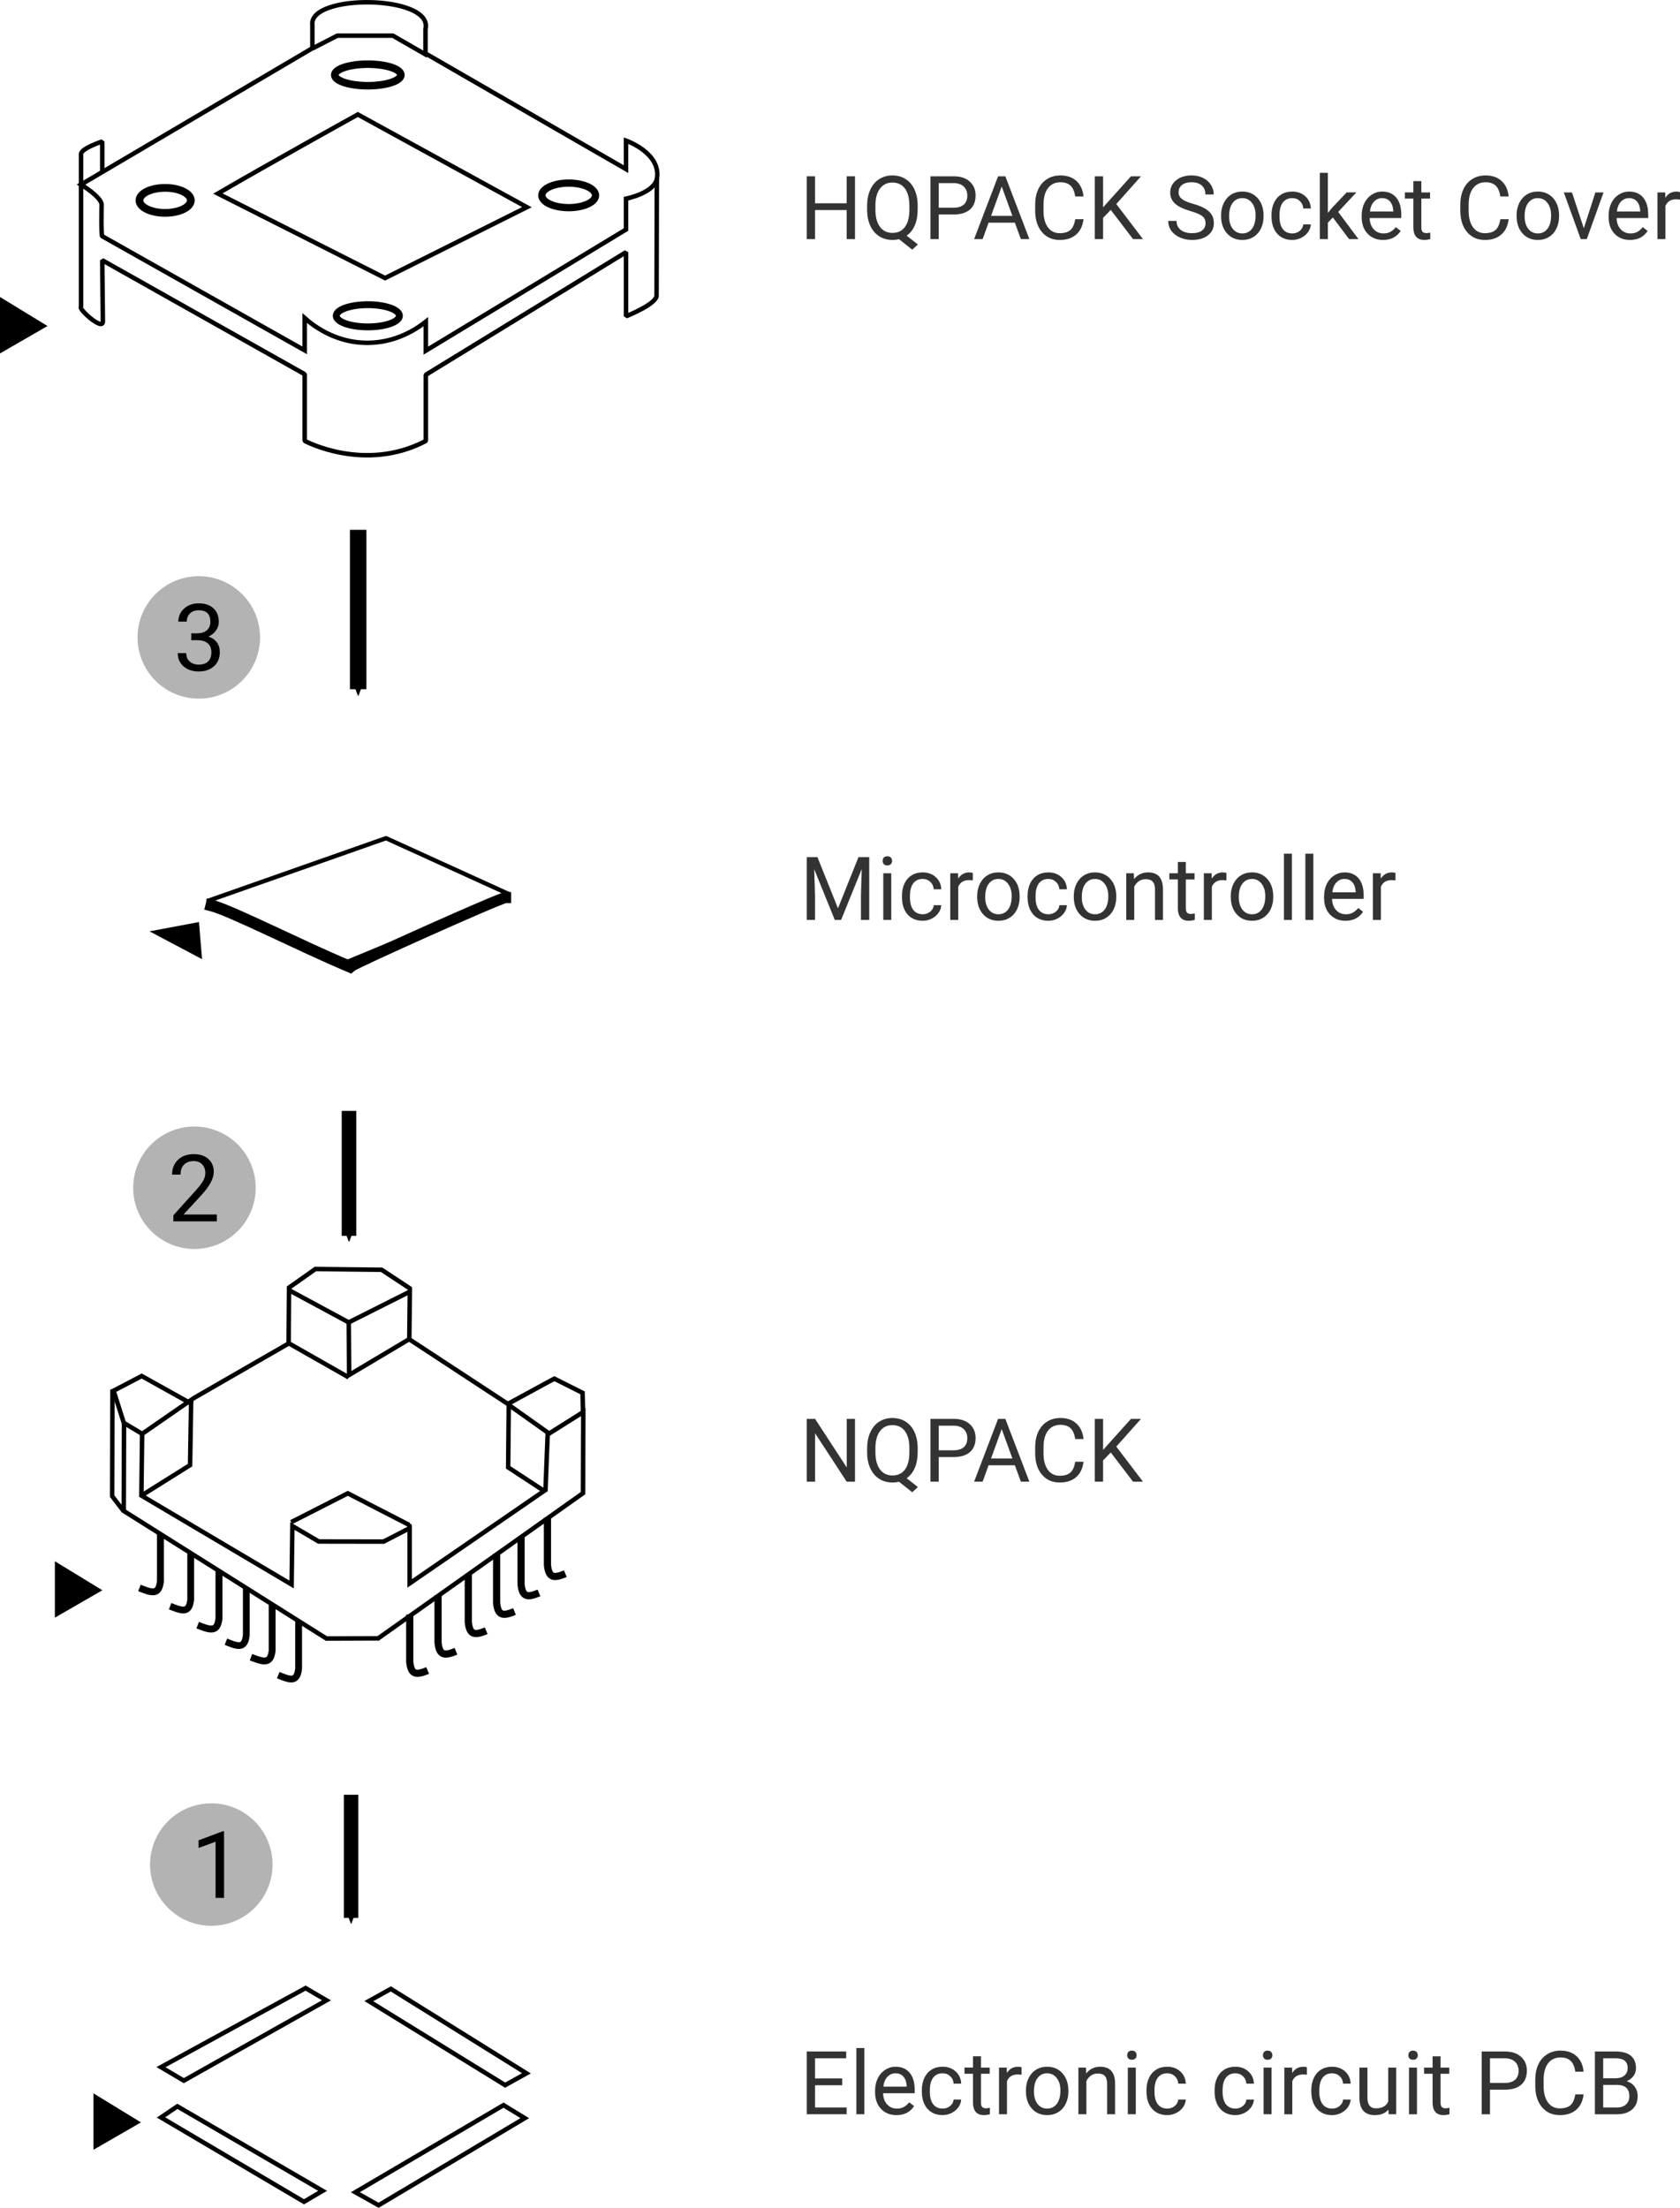 <?xml version="1.0" encoding="UTF-8" standalone="no"?>
<!-- Created with Inkscape (http://www.inkscape.org/) -->

<svg
   width="201.308mm"
   height="264.583mm"
   viewBox="0 0 201.308 264.583"
   version="1.1"
   id="svg1"
   inkscape:version="1.3.2 (091e20e, 2023-11-25, custom)"
   sodipodi:docname="HQpack.svg"
   xmlns:inkscape="http://www.inkscape.org/namespaces/inkscape"
   xmlns:sodipodi="http://sodipodi.sourceforge.net/DTD/sodipodi-0.dtd"
   xmlns="http://www.w3.org/2000/svg"
   xmlns:svg="http://www.w3.org/2000/svg">
  <sodipodi:namedview
     id="namedview1"
     pagecolor="#ffffff"
     bordercolor="#000000"
     borderopacity="0.25"
     inkscape:showpageshadow="2"
     inkscape:pageopacity="0.0"
     inkscape:pagecheckerboard="0"
     inkscape:deskcolor="#d1d1d1"
     inkscape:document-units="mm"
     showguides="true"
     inkscape:zoom="0.56126601"
     inkscape:cx="146.09828"
     inkscape:cy="367.91824"
     inkscape:window-width="1920"
     inkscape:window-height="1129"
     inkscape:window-x="-8"
     inkscape:window-y="-8"
     inkscape:window-maximized="1"
     inkscape:current-layer="layer1">
    <sodipodi:guide
       position="96.496,240.612"
       orientation="1,0"
       id="guide1"
       inkscape:locked="false" />
  </sodipodi:namedview>
  <defs
     id="defs1">
    <marker
       inkscape:isstock="true"
       style="overflow:visible"
       id="Arrow2Send-7"
       refX="0"
       refY="0"
       orient="auto"
       inkscape:stockid="Arrow2Send">
      <path
         transform="matrix(-0.3,0,0,-0.3,0.69,0)"
         d="M 8.719,4.034 -2.207,0.016 8.719,-4.002 c -1.745,2.372 -1.735,5.617 -6e-7,8.035 z"
         style="fill:#000000;fill-opacity:1;fill-rule:evenodd;stroke:#000000;stroke-width:0.625;stroke-linejoin:round;stroke-opacity:1"
         id="path6353-2" />
    </marker>
    <marker
       inkscape:stockid="Arrow2Send"
       orient="auto"
       refY="0"
       refX="0"
       id="Arrow2Send-9-8"
       style="overflow:visible"
       inkscape:isstock="true">
      <path
         id="path6353-5-90"
         style="fill:#000000;fill-opacity:1;fill-rule:evenodd;stroke:#000000;stroke-width:0.625;stroke-linejoin:round;stroke-opacity:1"
         d="M 8.719,4.034 -2.207,0.016 8.719,-4.002 c -1.745,2.372 -1.735,5.617 -6e-7,8.035 z"
         transform="matrix(-0.3,0,0,-0.3,0.69,0)" />
    </marker>
    <marker
       inkscape:stockid="Arrow2Send"
       orient="auto"
       refY="0"
       refX="0"
       id="Arrow2Send-4-1"
       style="overflow:visible"
       inkscape:isstock="true">
      <path
         id="path6353-6-2"
         style="fill:#000000;fill-opacity:1;fill-rule:evenodd;stroke:#000000;stroke-width:0.625;stroke-linejoin:round;stroke-opacity:1"
         d="M 8.719,4.034 -2.207,0.016 8.719,-4.002 c -1.745,2.372 -1.735,5.617 -6e-7,8.035 z"
         transform="matrix(-0.3,0,0,-0.3,0.69,0)" />
    </marker>
  </defs>
  <g
     inkscape:label="Layer 1"
     inkscape:groupmode="layer"
     id="layer1"
     transform="translate(-13.341,-16.208)">
    <g
       id="text5486-3-4-3"
       style="font-size:10.583px;line-height:1.25;font-family:Roboto;-inkscape-font-specification:Roboto;letter-spacing:0px;word-spacing:0px;stroke-width:0.265"
       aria-label="&#10;&#10;&#10;HQPACK Socket Cover">
      <path
         style="fill:#333333"
         d="m 115.792,44.859 h -0.997 v -3.478 h -3.793 v 3.478 h -0.992 v -7.524 h 0.992 v 3.235 h 3.793 v -3.235 h 0.997 z"
         id="path21" />
      <path
         style="fill:#333333"
         d="m 123.301,41.34 q 0,1.09 -0.346,1.881 -0.346,0.785 -0.972,1.23 l 1.344,1.054 -0.677,0.625 -1.586,-1.261 q -0.372,0.093 -0.785,0.093 -0.889,0 -1.576,-0.434 -0.687,-0.439 -1.07,-1.245 -0.377,-0.811 -0.388,-1.876 V 40.864 q 0,-1.085 0.377,-1.917 0.377,-0.832 1.065,-1.271 0.692,-0.444 1.581,-0.444 0.909,0 1.597,0.439 0.692,0.439 1.065,1.266 0.372,0.822 0.372,1.922 z m -0.992,-0.486 q 0,-1.328 -0.532,-2.046 -0.527,-0.723 -1.509,-0.723 -0.935,0 -1.478,0.718 -0.537,0.713 -0.553,1.984 v 0.553 q 0,1.292 0.537,2.036 0.543,0.744 1.504,0.744 0.961,0 1.488,-0.698 0.527,-0.703 0.543,-2.01 z m 3.514,1.059 v 2.946 h -0.992 v -7.524 h 2.775 q 1.235,0 1.933,0.63 0.703,0.63 0.703,1.669 0,1.096 -0.687,1.69 -0.682,0.589 -1.959,0.589 z m 0,-0.811 h 1.783 q 0.796,0 1.22,-0.372 0.424,-0.377 0.424,-1.085 0,-0.672 -0.424,-1.075 -0.424,-0.403 -1.163,-0.419 h -1.84 z m 9.126,1.793 h -3.152 l -0.708,1.964 h -1.023 l 2.873,-7.524 h 0.868 l 2.878,7.524 h -1.018 z m -2.853,-0.816 h 2.558 l -1.282,-3.519 z m 11.079,0.393 q -0.14,1.194 -0.884,1.845 -0.739,0.646 -1.969,0.646 -1.333,0 -2.139,-0.956 -0.801,-0.956 -0.801,-2.558 v -0.723 q 0,-1.049 0.372,-1.845 0.377,-0.796 1.065,-1.22 0.687,-0.429 1.592,-0.429 1.199,0 1.922,0.672 0.723,0.667 0.842,1.85 h -0.997 q -0.129,-0.899 -0.563,-1.302 -0.429,-0.403 -1.204,-0.403 -0.951,0 -1.493,0.703 -0.537,0.703 -0.537,2 v 0.729 q 0,1.225 0.512,1.948 0.512,0.723 1.431,0.723 0.827,0 1.266,-0.372 0.444,-0.377 0.589,-1.307 z m 3.266,-1.111 -0.92,0.956 v 2.542 h -0.992 v -7.524 h 0.992 v 3.721 l 3.343,-3.721 h 1.199 l -2.961,3.323 3.194,4.201 h -1.189 z m 9.56,0.145 q -1.276,-0.367 -1.86,-0.899 -0.579,-0.537 -0.579,-1.323 0,-0.889 0.708,-1.468 0.713,-0.584 1.85,-0.584 0.775,0 1.38,0.3 0.61,0.3 0.941,0.827 0.336,0.527 0.336,1.152 h -0.997 q 0,-0.682 -0.434,-1.07 -0.434,-0.393 -1.225,-0.393 -0.734,0 -1.147,0.326 -0.408,0.32 -0.408,0.894 0,0.46 0.388,0.78 0.393,0.315 1.328,0.579 0.941,0.264 1.468,0.584 0.532,0.315 0.785,0.739 0.258,0.424 0.258,0.997 0,0.915 -0.713,1.468 -0.713,0.548 -1.907,0.548 -0.775,0 -1.447,-0.295 -0.672,-0.3 -1.039,-0.816 -0.362,-0.517 -0.362,-1.173 h 0.997 q 0,0.682 0.501,1.08 0.506,0.393 1.349,0.393 0.785,0 1.204,-0.32 0.419,-0.32 0.419,-0.873 0,-0.553 -0.388,-0.853 -0.388,-0.305 -1.406,-0.599 z m 3.659,0.506 q 0,-0.822 0.32,-1.478 0.326,-0.656 0.899,-1.013 0.579,-0.357 1.318,-0.357 1.142,0 1.845,0.791 0.708,0.791 0.708,2.103 v 0.067 q 0,0.816 -0.315,1.468 -0.31,0.646 -0.894,1.008 -0.579,0.362 -1.333,0.362 -1.137,0 -1.845,-0.791 -0.703,-0.791 -0.703,-2.093 z m 0.961,0.114 q 0,0.93 0.429,1.493 0.434,0.563 1.158,0.563 0.729,0 1.158,-0.568 0.429,-0.574 0.429,-1.602 0,-0.92 -0.439,-1.488 -0.434,-0.574 -1.158,-0.574 -0.708,0 -1.142,0.563 -0.434,0.563 -0.434,1.612 z m 7.571,2.057 q 0.512,0 0.894,-0.31 0.382,-0.31 0.424,-0.775 h 0.904 q -0.026,0.481 -0.331,0.915 -0.305,0.434 -0.816,0.692 -0.506,0.258 -1.075,0.258 -1.142,0 -1.819,-0.76 -0.672,-0.765 -0.672,-2.088 v -0.16 q 0,-0.816 0.3,-1.452 0.3,-0.636 0.858,-0.987 0.563,-0.351 1.328,-0.351 0.941,0 1.561,0.563 0.625,0.563 0.667,1.462 h -0.904 q -0.041,-0.543 -0.413,-0.889 -0.367,-0.351 -0.91,-0.351 -0.729,0 -1.132,0.527 -0.398,0.522 -0.398,1.514 v 0.181 q 0,0.966 0.398,1.488 0.398,0.522 1.137,0.522 z m 4.858,-1.912 -0.599,0.625 v 1.964 h -0.956 V 36.921 h 0.956 v 4.801 l 0.512,-0.615 1.741,-1.84 h 1.163 l -2.176,2.336 2.429,3.256 h -1.121 z m 6.02,2.692 q -1.137,0 -1.85,-0.744 -0.713,-0.749 -0.713,-2 v -0.176 q 0,-0.832 0.315,-1.483 0.32,-0.656 0.889,-1.023 0.574,-0.372 1.24,-0.372 1.09,0 1.695,0.718 0.605,0.718 0.605,2.057 v 0.398 h -3.788 q 0.021,0.827 0.481,1.338 0.465,0.506 1.178,0.506 0.506,0 0.858,-0.207 0.351,-0.207 0.615,-0.548 l 0.584,0.455 q -0.703,1.08 -2.108,1.08 z m -0.119,-5.013 q -0.579,0 -0.972,0.424 -0.393,0.419 -0.486,1.178 h 2.801 v -0.072 q -0.041,-0.729 -0.393,-1.127 -0.351,-0.403 -0.951,-0.403 z m 4.703,-2.036 v 1.354 h 1.044 v 0.739 h -1.044 v 3.467 q 0,0.336 0.14,0.506 0.14,0.165 0.475,0.165 0.165,0 0.455,-0.062 v 0.775 q -0.377,0.103 -0.734,0.103 -0.641,0 -0.966,-0.388 -0.326,-0.388 -0.326,-1.101 v -3.467 h -1.018 v -0.739 h 1.018 v -1.354 z m 10.464,4.558 q -0.14,1.194 -0.884,1.845 -0.739,0.646 -1.969,0.646 -1.333,0 -2.139,-0.956 -0.801,-0.956 -0.801,-2.558 v -0.723 q 0,-1.049 0.372,-1.845 0.377,-0.796 1.065,-1.22 0.687,-0.429 1.592,-0.429 1.199,0 1.922,0.672 0.723,0.667 0.842,1.85 h -0.997 q -0.129,-0.899 -0.563,-1.302 -0.429,-0.403 -1.204,-0.403 -0.951,0 -1.493,0.703 -0.537,0.703 -0.537,2 v 0.729 q 0,1.225 0.512,1.948 0.512,0.723 1.431,0.723 0.827,0 1.266,-0.372 0.444,-0.377 0.589,-1.307 z m 0.951,-0.46 q 0,-0.822 0.32,-1.478 0.326,-0.656 0.899,-1.013 0.579,-0.357 1.318,-0.357 1.142,0 1.845,0.791 0.708,0.791 0.708,2.103 v 0.067 q 0,0.816 -0.315,1.468 -0.31,0.646 -0.894,1.008 -0.579,0.362 -1.333,0.362 -1.137,0 -1.845,-0.791 -0.703,-0.791 -0.703,-2.093 z m 0.961,0.114 q 0,0.93 0.429,1.493 0.434,0.563 1.158,0.563 0.729,0 1.158,-0.568 0.429,-0.574 0.429,-1.602 0,-0.92 -0.439,-1.488 -0.434,-0.574 -1.158,-0.574 -0.708,0 -1.142,0.563 -0.434,0.563 -0.434,1.612 z m 7.095,1.437 1.385,-4.294 h 0.977 l -2.005,5.591 h -0.729 l -2.026,-5.591 h 0.977 z m 5.535,1.4 q -1.137,0 -1.85,-0.744 -0.713,-0.749 -0.713,-2 v -0.176 q 0,-0.832 0.315,-1.483 0.32,-0.656 0.889,-1.023 0.574,-0.372 1.24,-0.372 1.09,0 1.695,0.718 0.605,0.718 0.605,2.057 v 0.398 h -3.788 q 0.021,0.827 0.481,1.338 0.465,0.506 1.178,0.506 0.506,0 0.858,-0.207 0.351,-0.207 0.615,-0.548 l 0.584,0.455 q -0.703,1.08 -2.108,1.08 z m -0.119,-5.013 q -0.579,0 -0.972,0.424 -0.393,0.419 -0.486,1.178 h 2.801 v -0.072 q -0.041,-0.729 -0.393,-1.127 -0.351,-0.403 -0.951,-0.403 z m 6.108,0.176 q -0.217,-0.036 -0.47,-0.036 -0.941,0 -1.276,0.801 v 3.969 h -0.956 v -5.591 h 0.93 l 0.015,0.646 q 0.47,-0.749 1.333,-0.749 0.279,0 0.424,0.072 z"
         id="path22" />
    </g>
    <path
       style="fill:none;stroke:#000000;stroke-width:0.538;stroke-linecap:butt;stroke-linejoin:miter;stroke-miterlimit:4;stroke-dasharray:none;stroke-opacity:1"
       d="m 64.365,58.231 23.988,-14.516 v -3.696 c 0,0 3.446,-0.674 3.715,-2.464 0.458,-3.042 -3.715,-4.494 -3.715,-4.494 v 3.416 l -24.027,-13.862 v -2.926 c 0.98,-4.119 -14.058,-4.278 -13.553,-0.462 v 2.76 l -27.723,16.339 c 0,0 2.546,1.544 2.464,2.464 0,0 -0.075,3.736 0.078,3.724 l 24.258,13.68 v -3.87 c 4.362,3.845 10.106,3.916 14.516,0.436 z"
       id="path868-5"
       sodipodi:nodetypes="cccscccccccsccccc" />
    <path
       style="fill:none;stroke:#000000;stroke-width:0.538;stroke-linecap:butt;stroke-linejoin:bevel;stroke-miterlimit:4;stroke-dasharray:none;stroke-opacity:1"
       d="m 25.592,36.69 v -3.525 c 0,0 -2.54,0.82 -2.54,1.513 0,0.693 0,3.647 0,3.647 v 14.686 c -0.35,0.186 2.632,2.922 2.618,1.717 l -0.078,-7.335 24.258,13.658 v 7.991 c 0,0 7.159,3.865 14.516,0.01 v -7.932 l 23.988,-14.689 v 7.676 c 0,0 3.659,-1.448 3.66,-2.475 l 0.033,-13.988"
       id="path924-3"
       sodipodi:nodetypes="ccsccscccccccsc" />
    <path
       style="fill:none;stroke:#000000;stroke-width:0.538;stroke-linecap:butt;stroke-linejoin:miter;stroke-miterlimit:4;stroke-dasharray:none;stroke-opacity:1"
       d="m 39.446,39.403 c 5.772,-3.376 16.772,-9.475 16.772,-9.475 l 20.257,11.108 -16.989,8.495 z"
       id="path950-8" />
    <path
       id="path952-7"
       style="fill:none;stroke:#000000;stroke-width:0.925;stroke-linecap:square;stroke-linejoin:bevel;paint-order:fill markers stroke"
       d="m 36.205,40.22 a 3.076,1.497 0 0 1 -3.076,1.497 3.076,1.497 0 0 1 -3.076,-1.497 3.076,1.497 0 0 1 3.076,-1.497 3.076,1.497 0 0 1 3.076,1.497 z" />
    <path
       id="path960-3"
       style="fill:none;stroke:#000000;stroke-width:0.867;stroke-linecap:square;stroke-linejoin:bevel;paint-order:fill markers stroke"
       d="m 84.698,39.621 a 3.214,1.471 0 0 1 -3.214,1.471 3.214,1.471 0 0 1 -3.214,-1.471 3.214,1.471 0 0 1 3.214,-1.471 3.214,1.471 0 0 1 3.214,1.471 z" />
    <path
       id="path962-8"
       style="fill:none;stroke:#000000;stroke-width:0.904;stroke-linecap:square;stroke-linejoin:bevel;paint-order:fill markers stroke"
       d="m 61.373,25.191 a 3.958,1.29 0 0 1 -3.958,1.29 3.958,1.29 0 0 1 -3.958,-1.29 3.958,1.29 0 0 1 3.958,-1.29 3.958,1.29 0 0 1 3.958,1.29 z" />
    <path
       id="path964-0"
       style="fill:none;stroke:#000000;stroke-width:0.825;stroke-linecap:square;stroke-linejoin:bevel;paint-order:fill markers stroke"
       d="m 61.195,54.051 a 3.779,1.329 0 0 1 -3.779,1.329 3.779,1.329 0 0 1 -3.779,-1.329 3.779,1.329 0 0 1 3.779,-1.329 3.779,1.329 0 0 1 3.779,1.329 z" />
    <path
       style="fill:none;stroke:#000000;stroke-width:0.538;stroke-linecap:butt;stroke-linejoin:miter;stroke-miterlimit:4;stroke-dasharray:none;stroke-opacity:1"
       d="m 50.799,22.005 2.967,-1.525 h 6.644 l 4.166,2.396"
       id="path970-3" />
    <path
       style="fill:none;stroke:#000000;stroke-width:0.538;stroke-linecap:butt;stroke-linejoin:miter;stroke-miterlimit:4;stroke-dasharray:none;stroke-opacity:1"
       d="m 36.592,183.735 11.332,-6.526 0.049,-6.392 7.155,3.863 7.322,-3.684 -0.065,5.71 11.919,7.819 -0.072,7.528 4.306,2.822 -16.11,11.083 c 0,-2.208 0,-8.242 0,-6.623 l -3.121,1.612 -7.778,-0.013 -3.154,-1.854 -0.091,7.008 -18.002,-10.658 0.091,-7.393 z"
       id="path1207-49"
       sodipodi:nodetypes="cccccccccccccccccc" />
    <path
       style="fill:none;stroke:#000000;stroke-width:0.538;stroke-linecap:butt;stroke-linejoin:miter;stroke-miterlimit:4;stroke-dasharray:none;stroke-opacity:1"
       d="m 36.245,184.042 -0.127,7.739 -5.82,3.648 v 0"
       id="path1209-1"
       sodipodi:nodetypes="cccc" />
    <path
       style="fill:none;stroke:#000000;stroke-width:0.538;stroke-linecap:butt;stroke-linejoin:miter;stroke-miterlimit:4;stroke-dasharray:none;stroke-opacity:1"
       d="m 28.176,186.724 2.21,1.313"
       id="path1211-2" />
    <path
       style="fill:none;stroke:#000000;stroke-width:0.538;stroke-linecap:butt;stroke-linejoin:miter;stroke-miterlimit:4;stroke-dasharray:none;stroke-opacity:1"
       d="m 58.526,212.636 24.676,-17.495 0.033,-9.722 -4.27,2.69 -0.264,6.725 m -50.499,-8.11 -0.033,10.55 24.287,15.29 6.306,-0.023"
       id="path1213-3"
       sodipodi:nodetypes="ccccccccc" />
    <path
       style="fill:none;stroke:#000000;stroke-width:0.538;stroke-linecap:butt;stroke-linejoin:miter;stroke-miterlimit:4;stroke-dasharray:none;stroke-opacity:1"
       d="m 74.211,184.5 4.783,3.392"
       id="path1215-4"
       sodipodi:nodetypes="cc" />
    <path
       style="fill:none;stroke:#000000;stroke-width:0.538;stroke-linecap:butt;stroke-linejoin:miter;stroke-miterlimit:4;stroke-dasharray:none;stroke-opacity:1"
       d="m 74.253,184.416 5.507,-2.994 3.385,1.7 0.059,2.386"
       id="path1217-2"
       sodipodi:nodetypes="cccc" />
    <path
       style="fill:none;stroke:#000000;stroke-width:0.538;stroke-linecap:butt;stroke-linejoin:miter;stroke-miterlimit:4;stroke-dasharray:none;stroke-opacity:1"
       d="m 47.873,170.582 3.263,-2.301 7.932,0.091 3.521,2.325"
       id="path1219-7"
       sodipodi:nodetypes="cccc" />
    <path
       style="fill:none;stroke:#000000;stroke-width:0.538;stroke-linecap:butt;stroke-linejoin:miter;stroke-miterlimit:4;stroke-dasharray:none;stroke-opacity:1"
       d="m 55.129,174.68 0.049,6.297 7.264,-4.325"
       id="path1221-0"
       sodipodi:nodetypes="ccc" />
    <path
       style="fill:none;stroke:#000000;stroke-width:0.538;stroke-linecap:butt;stroke-linejoin:miter;stroke-miterlimit:4;stroke-dasharray:none;stroke-opacity:1"
       d="m 47.924,177.17 7.193,4.094"
       id="path1223-2"
       sodipodi:nodetypes="cc" />
    <path
       style="fill:none;stroke:#000000;stroke-width:0.538;stroke-linecap:butt;stroke-linejoin:miter;stroke-miterlimit:4;stroke-dasharray:none;stroke-opacity:1"
       d="m 48.234,198.618 6.783,-3.454 7.348,3.786"
       id="path1225-3"
       sodipodi:nodetypes="ccc" />
    <path
       style="fill:none;stroke:#000000;stroke-width:0.538;stroke-linecap:butt;stroke-linejoin:miter;stroke-miterlimit:4;stroke-dasharray:none;stroke-opacity:1"
       d="m 36.377,184.483 -6.056,-3.378 -3.37,1.765 1.225,3.853 v 0"
       id="path1227-6"
       sodipodi:nodetypes="ccccc" />
    <path
       style="fill:none;stroke:#000000;stroke-width:0.538;stroke-linecap:butt;stroke-linejoin:miter;stroke-miterlimit:4;stroke-dasharray:none;stroke-opacity:1"
       d="m 26.814,182.717 -0.033,12.783 1.383,1.812"
       id="path1233-8"
       sodipodi:nodetypes="ccc" />
    <path
       style="fill:none;stroke:#000000;stroke-width:0.827px;stroke-linecap:square;stroke-linejoin:miter;stroke-opacity:1"
       d="m 32.564,200.434 v 5.265 c -0.166,1.481 -0.802,1.47 -2.127,0.955"
       id="path1245-8"
       sodipodi:nodetypes="ccc" />
    <path
       sodipodi:nodetypes="ccc"
       id="path1245-5-63"
       d="m 36.192,202.716 v 5.182 c -0.163,1.457 -0.786,1.447 -2.085,0.94"
       style="fill:none;stroke:#000000;stroke-width:0.812px;stroke-linecap:square;stroke-linejoin:miter;stroke-opacity:1" />
    <path
       style="fill:none;stroke:#000000;stroke-width:0.834px;stroke-linecap:square;stroke-linejoin:miter;stroke-opacity:1"
       d="m 39.58,204.877 v 5.276 c -0.17,1.484 -0.815,1.473 -2.161,0.957"
       id="path1245-5-6-6"
       sodipodi:nodetypes="ccc" />
    <path
       sodipodi:nodetypes="ccc"
       id="path1245-5-6-1-9"
       d="m 42.854,206.96 v 5.195 c -0.16,1.461 -0.779,1.451 -2.066,0.942"
       style="fill:none;stroke:#000000;stroke-width:0.81px;stroke-linecap:square;stroke-linejoin:miter;stroke-opacity:1" />
    <path
       style="fill:none;stroke:#000000;stroke-width:0.822px;stroke-linecap:square;stroke-linejoin:miter;stroke-opacity:1"
       d="m 45.951,208.879 v 5.136 c -0.169,1.445 -0.812,1.434 -2.153,0.931"
       id="path1245-5-6-1-6-0"
       sodipodi:nodetypes="ccc" />
    <path
       sodipodi:nodetypes="ccc"
       id="path1245-5-6-1-6-8-09"
       d="m 49.123,210.834 v 5.305 c -0.156,1.492 -0.777,1.482 -2.062,0.962"
       style="fill:none;stroke:#000000;stroke-width:0.818px;stroke-linecap:square;stroke-linejoin:miter;stroke-opacity:1" />
    <path
       style="fill:none;stroke:#000000;stroke-width:0.862px;stroke-linecap:butt;stroke-linejoin:miter;stroke-opacity:1"
       d="m 75.778,200.394 v 5.67 c 0.16,1.595 0.804,1.586 2.144,1.036"
       id="path1245-5-6-1-6-8-3-6"
       sodipodi:nodetypes="ccc" />
    <path
       sodipodi:nodetypes="ccc"
       id="path1245-5-6-1-6-8-3-2-7"
       d="m 72.848,202.413 v 5.878 c 0.16,1.595 0.804,1.586 2.145,1.036"
       style="fill:none;stroke:#000000;stroke-width:0.862px;stroke-linecap:butt;stroke-linejoin:miter;stroke-opacity:1" />
    <path
       style="fill:none;stroke:#000000;stroke-width:0.862px;stroke-linecap:butt;stroke-linejoin:miter;stroke-opacity:1"
       d="m 78.939,198.089 v 5.67 c 0.16,1.595 0.805,1.586 2.145,1.036"
       id="path1245-5-6-1-6-8-3-2-6-0"
       sodipodi:nodetypes="ccc" />
    <path
       sodipodi:nodetypes="ccc"
       id="path1245-5-6-1-6-8-3-2-6-1-58"
       d="m 69.455,204.926 v 5.67 c 0.16,1.595 0.805,1.586 2.145,1.036"
       style="fill:none;stroke:#000000;stroke-width:0.862px;stroke-linecap:butt;stroke-linejoin:miter;stroke-opacity:1" />
    <path
       style="fill:none;stroke:#000000;stroke-width:0.862px;stroke-linecap:butt;stroke-linejoin:miter;stroke-opacity:1"
       d="m 65.831,207.384 v 5.67 c 0.16,1.595 0.805,1.586 2.145,1.036"
       id="path1245-5-6-1-6-8-3-2-6-1-5-6"
       sodipodi:nodetypes="ccc" />
    <path
       sodipodi:nodetypes="ccc"
       id="path1245-5-6-1-6-8-3-2-6-1-5-8-7"
       d="m 62.439,209.689 v 5.67 c 0.16,1.595 0.804,1.586 2.144,1.036"
       style="fill:none;stroke:#000000;stroke-width:0.862px;stroke-linecap:butt;stroke-linejoin:miter;stroke-opacity:1" />
    <path
       style="fill:#ffffff;stroke:#000000;stroke-width:0.538;stroke-linecap:butt;stroke-linejoin:miter;stroke-miterlimit:4;stroke-dasharray:none;stroke-opacity:1"
       d="m 35.365,265.545 17.096,-9.626 -2.503,-1.463 -17.327,9.472 z"
       id="path1926-3"
       sodipodi:nodetypes="ccccc" />
    <path
       style="fill:none;stroke:#000000;stroke-width:0.538;stroke-linecap:butt;stroke-linejoin:miter;stroke-miterlimit:4;stroke-dasharray:none;stroke-opacity:1"
       d="m 57.535,256.015 16.334,10.069 2.554,-1.418 -16.247,-10.115 z"
       id="path1928-9"
       sodipodi:nodetypes="ccccc" />
    <path
       style="fill:none;stroke:#000000;stroke-width:0.538;stroke-linecap:butt;stroke-linejoin:miter;stroke-miterlimit:4;stroke-dasharray:none;stroke-opacity:1"
       d="m 55.92,278.918 2.786,1.563 17.517,-10.441 -2.545,-1.559 z"
       id="path1930-9"
       sodipodi:nodetypes="ccccc" />
    <path
       style="fill:none;stroke:#000000;stroke-width:0.538;stroke-linecap:butt;stroke-linejoin:miter;stroke-miterlimit:4;stroke-dasharray:none;stroke-opacity:1"
       d="m 34.595,268.626 17.404,10.127 -2.233,1.309 -17.134,-10.108 z"
       id="path1932-6"
       sodipodi:nodetypes="ccccc" />
    <path
       id="path5112-6"
       d="m 38.165,124.195 16.804,7.277 19.45,-8.071 -14.82,-6.748 z"
       style="fill:none;stroke:#000000;stroke-width:0.515;stroke-linecap:butt;stroke-linejoin:bevel;stroke-miterlimit:4;stroke-dasharray:none;stroke-opacity:1" />
    <path
       sodipodi:nodetypes="cc"
       id="path5150-6"
       d="m 38.661,124.714 c 2.299,0.575 10.721,4.864 16.379,7.246"
       style="fill:none;stroke:#000000;stroke-width:1.393px;stroke-linecap:square;stroke-linejoin:round;stroke-opacity:1" />
    <path
       sodipodi:nodetypes="cc"
       id="path5152-34"
       d="m 55.502,131.968 c 0.526,-0.424 17.822,-8.197 18.428,-8.196"
       style="fill:none;stroke:#000000;stroke-width:1.316px;stroke-linecap:square;stroke-linejoin:miter;stroke-opacity:1" />
    <path
       id="path10496-4-9"
       d="m 24.719,267.388 v 6.134 l 5.162,-2.98 z"
       style="fill:#000000;stroke:#000000;stroke-width:0.358px;stroke-linecap:butt;stroke-linejoin:miter;stroke-opacity:1" />
    <path
       style="fill:#000000;stroke:#000000;stroke-width:0.358px;stroke-linecap:butt;stroke-linejoin:miter;stroke-opacity:1"
       d="m 20.094,203.621 v 6.134 l 5.162,-2.98 z"
       id="path10496-4-1-01" />
    <path
       style="fill:#000000;stroke:#000000;stroke-width:0.358px;stroke-linecap:butt;stroke-linejoin:miter;stroke-opacity:1"
       d="m 13.52,52.119 v 6.135 l 5.162,-2.981 z"
       id="path10496-4-7-1" />
    <path
       id="path5473-3"
       d="m 31.582,127.866 5.845,3.094 -0.344,-4.126 z"
       style="fill:#000000;stroke:#000000;stroke-width:0.22px;stroke-linecap:butt;stroke-linejoin:miter;stroke-opacity:1" />
    <path
       id="path1435-37-6"
       d="m 56.26,79.7 v 19.099"
       style="fill:none;stroke:#000000;stroke-width:1.976;stroke-linecap:butt;stroke-linejoin:miter;stroke-miterlimit:4;stroke-dasharray:none;stroke-opacity:1;marker-end:url(#Arrow2Send-7)" />
    <path
       id="path833-1"
       style="fill:#b3b3b3;stroke-width:0.294;stroke-linecap:round;stroke-linejoin:round;paint-order:fill markers stroke"
       d="m 46,239.652 a 7.338,7.338 0 0 1 -7.338,7.338 7.338,7.338 0 0 1 -7.338,-7.338 7.338,7.338 0 0 1 7.338,-7.338 7.338,7.338 0 0 1 7.338,7.338 z" />
    <path
       d="m 40.188,243.644 h -1.015 v -6.73 l -2.036,0.748 v -0.917 l 2.893,-1.086 h 0.158 z"
       id="text837-9"
       style="font-size:11.178px;line-height:1.25;font-family:Roboto;-inkscape-font-specification:Roboto;letter-spacing:0px;word-spacing:0px;stroke-width:0.524"
       aria-label="1" />
    <path
       id="path833-8-9"
       style="fill:#b3b3b3;stroke-width:0.294;stroke-linecap:round;stroke-linejoin:round;paint-order:fill markers stroke"
       d="m 43.979,158.545 a 7.338,7.338 0 0 1 -7.338,7.338 7.338,7.338 0 0 1 -7.338,-7.338 7.338,7.338 0 0 1 7.338,-7.338 7.338,7.338 0 0 1 7.338,7.338 z" />
    <path
       d="m 39.322,162.573 h -5.207 v -0.726 l 2.751,-3.056 q 0.611,-0.693 0.841,-1.124 0.235,-0.437 0.235,-0.901 0,-0.622 -0.377,-1.021 -0.377,-0.398 -1.004,-0.398 -0.753,0 -1.173,0.431 -0.415,0.426 -0.415,1.19 h -1.01 q 0,-1.097 0.704,-1.774 0.71,-0.677 1.894,-0.677 1.108,0 1.752,0.584 0.644,0.579 0.644,1.545 0,1.173 -1.495,2.794 l -2.129,2.309 h 3.99 z"
       id="text837-4-3"
       style="font-size:11.178px;line-height:1.25;font-family:Roboto;-inkscape-font-specification:Roboto;letter-spacing:0px;word-spacing:0px;stroke-width:0.524"
       aria-label="2" />
    <path
       style="fill:none;stroke:#000000;stroke-width:1.737;stroke-linecap:butt;stroke-linejoin:miter;stroke-miterlimit:4;stroke-dasharray:none;stroke-opacity:1;marker-end:url(#Arrow2Send-9-8)"
       d="M 55.411,231.289 V 246.048"
       id="path1435-37-9-6" />
    <path
       style="fill:none;stroke:#000000;stroke-width:1.75;stroke-linecap:butt;stroke-linejoin:miter;stroke-miterlimit:4;stroke-dasharray:none;stroke-opacity:1;marker-end:url(#Arrow2Send-4-1)"
       d="m 55.162,149.335 v 14.976"
       id="path1435-37-8-4" />
    <path
       id="path833-8-4-1"
       style="fill:#b3b3b3;stroke-width:0.294;stroke-linecap:round;stroke-linejoin:round;paint-order:fill markers stroke"
       d="m 44.499,92.593 a 7.338,7.338 0 0 1 -7.338,7.338 7.338,7.338 0 0 1 -7.338,-7.338 7.338,7.338 0 0 1 7.338,-7.338 7.338,7.338 0 0 1 7.338,7.338 z" />
    <path
       d="m 36.258,92.102 h 0.759 q 0.715,-0.011 1.124,-0.377 0.409,-0.366 0.409,-0.988 0,-1.397 -1.392,-1.397 -0.655,0 -1.048,0.377 -0.388,0.371 -0.388,0.988 h -1.01 q 0,-0.944 0.688,-1.566 0.693,-0.628 1.757,-0.628 1.124,0 1.763,0.595 0.639,0.595 0.639,1.654 0,0.519 -0.338,1.004 -0.333,0.486 -0.911,0.726 0.655,0.207 1.01,0.688 0.36,0.48 0.36,1.173 0,1.07 -0.699,1.697 -0.699,0.628 -1.818,0.628 -1.119,0 -1.823,-0.606 -0.699,-0.606 -0.699,-1.599 h 1.015 q 0,0.628 0.409,1.004 0.409,0.377 1.097,0.377 0.731,0 1.119,-0.382 0.388,-0.382 0.388,-1.097 0,-0.693 -0.426,-1.064 -0.426,-0.371 -1.228,-0.382 H 36.258 Z"
       id="text837-4-9-6"
       style="font-size:11.178px;line-height:1.25;font-family:Roboto;-inkscape-font-specification:Roboto;letter-spacing:0px;word-spacing:0px;stroke-width:0.524"
       aria-label="3" />
    <g
       id="text7"
       style="font-size:10.583px;line-height:1.25;font-family:Roboto;-inkscape-font-specification:Roboto;letter-spacing:0px;word-spacing:0px;stroke-width:0.265"
       aria-label="&#10;&#10;&#10;Microcontroller">
      <path
         style="fill:#333333"
         d="m 111.291,118.923 2.46,6.139 2.46,-6.139 h 1.287 v 7.524 h -0.992 v -2.93 l 0.093,-3.163 -2.47,6.093 h -0.76 l -2.465,-6.077 0.098,3.147 v 2.93 h -0.992 v -7.524 z"
         id="path19" />
      <path
         style="fill:#333333"
         d="m 120.138,126.447 h -0.956 v -5.591 h 0.956 z m -1.034,-7.074 q 0,-0.233 0.14,-0.393 0.145,-0.16 0.424,-0.16 0.279,0 0.424,0.16 0.145,0.16 0.145,0.393 0,0.233 -0.145,0.388 -0.145,0.155 -0.424,0.155 -0.279,0 -0.424,-0.155 -0.14,-0.155 -0.14,-0.388 z m 4.806,6.398 q 0.512,0 0.894,-0.31 0.382,-0.31 0.424,-0.775 h 0.904 q -0.026,0.481 -0.331,0.915 -0.305,0.434 -0.816,0.692 -0.506,0.258 -1.075,0.258 -1.142,0 -1.819,-0.76 -0.672,-0.765 -0.672,-2.088 v -0.16 q 0,-0.816 0.3,-1.452 0.3,-0.636 0.858,-0.987 0.563,-0.351 1.328,-0.351 0.941,0 1.561,0.563 0.625,0.563 0.667,1.462 h -0.904 q -0.041,-0.543 -0.413,-0.889 -0.367,-0.351 -0.909,-0.351 -0.729,0 -1.132,0.527 -0.398,0.522 -0.398,1.514 v 0.181 q 0,0.966 0.398,1.488 0.398,0.522 1.137,0.522 z m 6,-4.057 q -0.217,-0.036 -0.47,-0.036 -0.941,0 -1.276,0.801 v 3.969 h -0.956 v -5.591 h 0.93 l 0.015,0.646 q 0.47,-0.749 1.333,-0.749 0.279,0 0.424,0.072 z m 0.522,1.886 q 0,-0.822 0.32,-1.478 0.326,-0.656 0.899,-1.013 0.579,-0.357 1.318,-0.357 1.142,0 1.845,0.791 0.708,0.791 0.708,2.103 v 0.067 q 0,0.816 -0.315,1.468 -0.31,0.646 -0.894,1.008 -0.579,0.362 -1.333,0.362 -1.137,0 -1.845,-0.791 -0.703,-0.791 -0.703,-2.093 z m 0.961,0.114 q 0,0.93 0.429,1.493 0.434,0.563 1.158,0.563 0.729,0 1.158,-0.568 0.429,-0.574 0.429,-1.602 0,-0.92 -0.439,-1.488 -0.434,-0.574 -1.158,-0.574 -0.708,0 -1.142,0.563 -0.434,0.563 -0.434,1.612 z m 7.571,2.057 q 0.512,0 0.894,-0.31 0.382,-0.31 0.424,-0.775 h 0.904 q -0.026,0.481 -0.331,0.915 -0.305,0.434 -0.816,0.692 -0.506,0.258 -1.075,0.258 -1.142,0 -1.819,-0.76 -0.672,-0.765 -0.672,-2.088 v -0.16 q 0,-0.816 0.3,-1.452 0.3,-0.636 0.858,-0.987 0.563,-0.351 1.328,-0.351 0.941,0 1.561,0.563 0.625,0.563 0.667,1.462 h -0.904 q -0.041,-0.543 -0.413,-0.889 -0.367,-0.351 -0.909,-0.351 -0.729,0 -1.132,0.527 -0.398,0.522 -0.398,1.514 v 0.181 q 0,0.966 0.398,1.488 0.398,0.522 1.137,0.522 z m 3.044,-2.17 q 0,-0.822 0.32,-1.478 0.326,-0.656 0.899,-1.013 0.579,-0.357 1.318,-0.357 1.142,0 1.845,0.791 0.708,0.791 0.708,2.103 v 0.067 q 0,0.816 -0.315,1.468 -0.31,0.646 -0.894,1.008 -0.579,0.362 -1.333,0.362 -1.137,0 -1.845,-0.791 -0.703,-0.791 -0.703,-2.093 z m 0.961,0.114 q 0,0.93 0.429,1.493 0.434,0.563 1.158,0.563 0.729,0 1.158,-0.568 0.429,-0.574 0.429,-1.602 0,-0.92 -0.439,-1.488 -0.434,-0.574 -1.158,-0.574 -0.708,0 -1.142,0.563 -0.434,0.563 -0.434,1.612 z m 6.232,-2.858 0.031,0.703 q 0.641,-0.806 1.674,-0.806 1.772,0 1.788,2 v 3.695 h -0.956 v -3.7 q -0.005,-0.605 -0.279,-0.894 -0.269,-0.289 -0.842,-0.289 -0.465,0 -0.816,0.248 -0.351,0.248 -0.548,0.651 v 3.984 h -0.956 v -5.591 z m 6.232,-1.354 v 1.354 h 1.044 v 0.739 h -1.044 v 3.467 q 0,0.336 0.14,0.506 0.14,0.165 0.475,0.165 0.165,0 0.455,-0.062 v 0.775 q -0.377,0.103 -0.734,0.103 -0.641,0 -0.966,-0.388 -0.326,-0.388 -0.326,-1.101 v -3.467 h -1.018 v -0.739 h 1.018 v -1.354 z m 4.863,2.212 q -0.217,-0.036 -0.47,-0.036 -0.941,0 -1.276,0.801 v 3.969 h -0.956 v -5.591 h 0.93 l 0.015,0.646 q 0.47,-0.749 1.333,-0.749 0.279,0 0.424,0.072 z m 0.522,1.886 q 0,-0.822 0.32,-1.478 0.326,-0.656 0.899,-1.013 0.579,-0.357 1.318,-0.357 1.142,0 1.845,0.791 0.708,0.791 0.708,2.103 v 0.067 q 0,0.816 -0.315,1.468 -0.31,0.646 -0.894,1.008 -0.579,0.362 -1.333,0.362 -1.137,0 -1.845,-0.791 -0.703,-0.791 -0.703,-2.093 z m 0.961,0.114 q 0,0.93 0.429,1.493 0.434,0.563 1.158,0.563 0.729,0 1.158,-0.568 0.429,-0.574 0.429,-1.602 0,-0.92 -0.439,-1.488 -0.434,-0.574 -1.158,-0.574 -0.708,0 -1.142,0.563 -0.434,0.563 -0.434,1.612 z m 6.367,2.734 h -0.956 v -7.937 h 0.956 z m 2.568,0 H 169.758 v -7.937 h 0.956 z m 3.85,0.103 q -1.137,0 -1.85,-0.744 -0.713,-0.749 -0.713,-2 v -0.176 q 0,-0.832 0.315,-1.483 0.32,-0.656 0.889,-1.023 0.574,-0.372 1.24,-0.372 1.09,0 1.695,0.718 0.605,0.718 0.605,2.057 v 0.398 h -3.788 q 0.021,0.827 0.481,1.338 0.465,0.506 1.178,0.506 0.506,0 0.858,-0.207 0.351,-0.207 0.615,-0.548 l 0.584,0.455 q -0.703,1.08 -2.108,1.08 z m -0.119,-5.013 q -0.579,0 -0.972,0.424 -0.393,0.419 -0.486,1.178 h 2.801 v -0.072 q -0.041,-0.729 -0.393,-1.127 -0.351,-0.403 -0.951,-0.403 z m 6.108,0.176 q -0.217,-0.036 -0.47,-0.036 -0.941,0 -1.276,0.801 v 3.969 h -0.956 v -5.591 h 0.93 l 0.015,0.646 q 0.47,-0.749 1.333,-0.749 0.279,0 0.424,0.072 z"
         id="path20" />
    </g>
    <g
       id="text11"
       style="font-size:10.583px;line-height:1.25;font-family:Roboto;-inkscape-font-specification:Roboto;letter-spacing:0px;word-spacing:0px;stroke-width:0.265"
       aria-label="&#10;&#10;&#10;NQPACK">
      <path
         style="fill:#333333"
         d="m 115.792,193.765 h -0.997 l -3.788,-5.798 v 5.798 h -0.997 v -7.524 h 0.997 l 3.798,5.824 v -5.824 h 0.987 z"
         id="path17" />
      <path
         style="fill:#333333"
         d="m 123.301,190.245 q 0,1.09 -0.346,1.881 -0.346,0.785 -0.972,1.23 l 1.344,1.054 -0.677,0.625 -1.586,-1.261 q -0.372,0.093 -0.785,0.093 -0.889,0 -1.576,-0.434 -0.687,-0.439 -1.07,-1.245 -0.377,-0.811 -0.388,-1.876 v -0.543 q 0,-1.085 0.377,-1.917 0.377,-0.832 1.065,-1.271 0.692,-0.444 1.581,-0.444 0.909,0 1.597,0.439 0.692,0.439 1.065,1.266 0.372,0.822 0.372,1.922 z m -0.992,-0.486 q 0,-1.328 -0.532,-2.046 -0.527,-0.723 -1.509,-0.723 -0.935,0 -1.478,0.718 -0.537,0.713 -0.553,1.984 v 0.553 q 0,1.292 0.537,2.036 0.543,0.744 1.504,0.744 0.961,0 1.488,-0.698 0.527,-0.703 0.543,-2.01 z m 3.514,1.059 v 2.946 h -0.992 v -7.524 h 2.775 q 1.235,0 1.933,0.63 0.703,0.63 0.703,1.669 0,1.096 -0.687,1.69 -0.682,0.589 -1.959,0.589 z m 0,-0.811 h 1.783 q 0.796,0 1.22,-0.372 0.424,-0.377 0.424,-1.085 0,-0.672 -0.424,-1.075 -0.424,-0.403 -1.163,-0.419 h -1.84 z m 9.126,1.793 h -3.152 l -0.708,1.964 h -1.023 l 2.873,-7.524 h 0.868 l 2.878,7.524 h -1.018 z m -2.853,-0.816 h 2.558 l -1.282,-3.519 z m 11.079,0.393 q -0.14,1.194 -0.884,1.845 -0.739,0.646 -1.969,0.646 -1.333,0 -2.139,-0.956 -0.801,-0.956 -0.801,-2.558 v -0.723 q 0,-1.049 0.372,-1.845 0.377,-0.796 1.065,-1.22 0.687,-0.429 1.592,-0.429 1.199,0 1.922,0.672 0.723,0.667 0.842,1.85 h -0.997 q -0.129,-0.899 -0.563,-1.302 -0.429,-0.403 -1.204,-0.403 -0.951,0 -1.493,0.703 -0.537,0.703 -0.537,2 v 0.729 q 0,1.225 0.512,1.948 0.512,0.723 1.431,0.723 0.827,0 1.266,-0.372 0.444,-0.377 0.589,-1.307 z m 3.266,-1.111 -0.92,0.956 v 2.542 h -0.992 v -7.524 h 0.992 v 3.721 l 3.343,-3.721 h 1.199 l -2.961,3.323 3.194,4.201 h -1.189 z"
         id="path18" />
    </g>
    <g
       id="text15"
       style="font-size:10.583px;line-height:1.25;font-family:Roboto;-inkscape-font-specification:Roboto;letter-spacing:0px;word-spacing:0px;stroke-width:0.265"
       aria-label="&#10;&#10;&#10;Electronic circuit PCB">
      <path
         style="fill:#333333"
         d="m 114.263,266.096 h -3.261 v 2.667 h 3.788 v 0.811 h -4.78 v -7.524 h 4.728 v 0.816 h -3.736 v 2.418 h 3.261 z"
         id="path15" />
      <path
         style="fill:#333333"
         d="m 116.914,269.574 h -0.956 v -7.937 h 0.956 z m 3.85,0.103 q -1.137,0 -1.85,-0.744 -0.713,-0.749 -0.713,-2 v -0.176 q 0,-0.832 0.315,-1.483 0.32,-0.656 0.889,-1.023 0.574,-0.372 1.24,-0.372 1.09,0 1.695,0.718 0.605,0.718 0.605,2.057 v 0.398 h -3.788 q 0.021,0.827 0.481,1.338 0.465,0.506 1.178,0.506 0.506,0 0.858,-0.207 0.351,-0.207 0.615,-0.548 l 0.584,0.455 q -0.703,1.08 -2.108,1.08 z m -0.119,-5.013 q -0.579,0 -0.972,0.424 -0.393,0.419 -0.486,1.178 h 2.801 v -0.072 q -0.041,-0.729 -0.393,-1.127 -0.351,-0.403 -0.951,-0.403 z m 5.648,4.232 q 0.512,0 0.894,-0.31 0.382,-0.31 0.424,-0.775 h 0.904 q -0.026,0.481 -0.331,0.915 -0.305,0.434 -0.816,0.692 -0.506,0.258 -1.075,0.258 -1.142,0 -1.819,-0.76 -0.672,-0.765 -0.672,-2.088 v -0.16 q 0,-0.816 0.3,-1.452 0.3,-0.636 0.858,-0.987 0.563,-0.351 1.328,-0.351 0.941,0 1.561,0.563 0.625,0.563 0.667,1.462 h -0.904 q -0.041,-0.543 -0.413,-0.889 -0.367,-0.351 -0.909,-0.351 -0.729,0 -1.132,0.527 -0.398,0.522 -0.398,1.514 v 0.181 q 0,0.966 0.398,1.488 0.398,0.522 1.137,0.522 z m 4.594,-6.268 v 1.354 h 1.044 v 0.739 h -1.044 v 3.467 q 0,0.336 0.14,0.506 0.14,0.165 0.475,0.165 0.165,0 0.455,-0.062 v 0.775 q -0.377,0.103 -0.734,0.103 -0.641,0 -0.966,-0.388 -0.326,-0.388 -0.326,-1.101 v -3.467 h -1.018 v -0.739 h 1.018 v -1.354 z m 4.863,2.212 q -0.217,-0.036 -0.47,-0.036 -0.941,0 -1.276,0.801 v 3.969 h -0.956 v -5.591 h 0.93 l 0.015,0.646 q 0.47,-0.749 1.333,-0.749 0.279,0 0.424,0.072 z m 0.522,1.886 q 0,-0.822 0.32,-1.478 0.326,-0.656 0.899,-1.013 0.579,-0.357 1.318,-0.357 1.142,0 1.845,0.791 0.708,0.791 0.708,2.103 v 0.067 q 0,0.816 -0.315,1.468 -0.31,0.646 -0.894,1.008 -0.579,0.362 -1.333,0.362 -1.137,0 -1.845,-0.791 -0.703,-0.791 -0.703,-2.093 z m 0.961,0.114 q 0,0.93 0.429,1.493 0.434,0.563 1.158,0.563 0.729,0 1.158,-0.568 0.429,-0.574 0.429,-1.602 0,-0.92 -0.439,-1.488 -0.434,-0.574 -1.158,-0.574 -0.708,0 -1.142,0.563 -0.434,0.563 -0.434,1.612 z m 6.232,-2.858 0.031,0.703 q 0.641,-0.806 1.674,-0.806 1.772,0 1.788,2 v 3.695 h -0.956 v -3.7 q -0.005,-0.605 -0.279,-0.894 -0.269,-0.289 -0.842,-0.289 -0.465,0 -0.816,0.248 -0.351,0.248 -0.548,0.651 v 3.984 h -0.956 v -5.591 z m 5.974,5.591 h -0.956 v -5.591 h 0.956 z m -1.034,-7.074 q 0,-0.233 0.14,-0.393 0.145,-0.16 0.424,-0.16 0.279,0 0.424,0.16 0.145,0.16 0.145,0.393 0,0.233 -0.145,0.388 -0.145,0.155 -0.424,0.155 -0.279,0 -0.424,-0.155 -0.14,-0.155 -0.14,-0.388 z m 4.806,6.398 q 0.512,0 0.894,-0.31 0.382,-0.31 0.424,-0.775 h 0.904 q -0.026,0.481 -0.331,0.915 -0.305,0.434 -0.816,0.692 -0.506,0.258 -1.075,0.258 -1.142,0 -1.819,-0.76 -0.672,-0.765 -0.672,-2.088 v -0.16 q 0,-0.816 0.3,-1.452 0.3,-0.636 0.858,-0.987 0.563,-0.351 1.328,-0.351 0.941,0 1.561,0.563 0.625,0.563 0.667,1.462 h -0.904 q -0.041,-0.543 -0.413,-0.889 -0.367,-0.351 -0.91,-0.351 -0.729,0 -1.132,0.527 -0.398,0.522 -0.398,1.514 v 0.181 q 0,0.966 0.398,1.488 0.398,0.522 1.137,0.522 z m 8.16,0 q 0.512,0 0.894,-0.31 0.382,-0.31 0.424,-0.775 h 0.904 q -0.026,0.481 -0.331,0.915 -0.305,0.434 -0.816,0.692 -0.506,0.258 -1.075,0.258 -1.142,0 -1.819,-0.76 -0.672,-0.765 -0.672,-2.088 v -0.16 q 0,-0.816 0.3,-1.452 0.3,-0.636 0.858,-0.987 0.563,-0.351 1.328,-0.351 0.941,0 1.561,0.563 0.625,0.563 0.667,1.462 h -0.904 q -0.041,-0.543 -0.413,-0.889 -0.367,-0.351 -0.909,-0.351 -0.729,0 -1.132,0.527 -0.398,0.522 -0.398,1.514 v 0.181 q 0,0.966 0.398,1.488 0.398,0.522 1.137,0.522 z m 4.336,0.677 h -0.956 v -5.591 h 0.956 z m -1.034,-7.074 q 0,-0.233 0.14,-0.393 0.145,-0.16 0.424,-0.16 0.279,0 0.424,0.16 0.145,0.16 0.145,0.393 0,0.233 -0.145,0.388 -0.145,0.155 -0.424,0.155 -0.279,0 -0.424,-0.155 -0.14,-0.155 -0.14,-0.388 z m 5.266,2.341 q -0.217,-0.036 -0.47,-0.036 -0.941,0 -1.276,0.801 v 3.969 h -0.956 v -5.591 h 0.93 l 0.015,0.646 q 0.47,-0.749 1.333,-0.749 0.279,0 0.424,0.072 z m 3.023,4.057 q 0.512,0 0.894,-0.31 0.382,-0.31 0.424,-0.775 h 0.904 q -0.026,0.481 -0.331,0.915 -0.305,0.434 -0.816,0.692 -0.506,0.258 -1.075,0.258 -1.142,0 -1.819,-0.76 -0.672,-0.765 -0.672,-2.088 v -0.16 q 0,-0.816 0.3,-1.452 0.3,-0.636 0.858,-0.987 0.563,-0.351 1.328,-0.351 0.941,0 1.561,0.563 0.625,0.563 0.667,1.462 h -0.904 q -0.041,-0.543 -0.413,-0.889 -0.367,-0.351 -0.909,-0.351 -0.729,0 -1.132,0.527 -0.398,0.522 -0.398,1.514 v 0.181 q 0,0.966 0.398,1.488 0.398,0.522 1.137,0.522 z m 6.749,0.124 q -0.558,0.656 -1.638,0.656 -0.894,0 -1.364,-0.517 -0.465,-0.522 -0.47,-1.54 v -3.638 h 0.956 v 3.612 q 0,1.271 1.034,1.271 1.096,0 1.457,-0.816 v -4.067 h 0.956 v 5.591 h -0.909 z m 3.421,0.553 h -0.956 v -5.591 h 0.956 z m -1.034,-7.074 q 0,-0.233 0.14,-0.393 0.145,-0.16 0.424,-0.16 0.279,0 0.424,0.16 0.145,0.16 0.145,0.393 0,0.233 -0.145,0.388 -0.145,0.155 -0.424,0.155 -0.279,0 -0.424,-0.155 -0.14,-0.155 -0.14,-0.388 z m 3.86,0.129 v 1.354 h 1.044 v 0.739 h -1.044 v 3.467 q 0,0.336 0.14,0.506 0.14,0.165 0.475,0.165 0.165,0 0.455,-0.062 v 0.775 q -0.377,0.103 -0.734,0.103 -0.641,0 -0.966,-0.388 -0.326,-0.388 -0.326,-1.101 v -3.467 h -1.018 v -0.739 h 1.018 v -1.354 z m 5.922,4 v 2.946 h -0.992 v -7.524 h 2.775 q 1.235,0 1.933,0.63 0.703,0.63 0.703,1.669 0,1.096 -0.687,1.69 -0.682,0.589 -1.959,0.589 z m 0,-0.811 h 1.783 q 0.796,0 1.22,-0.372 0.424,-0.377 0.424,-1.085 0,-0.672 -0.424,-1.075 -0.424,-0.403 -1.163,-0.419 h -1.84 z m 11.219,1.369 q -0.14,1.194 -0.884,1.845 -0.739,0.646 -1.969,0.646 -1.333,0 -2.139,-0.956 -0.801,-0.956 -0.801,-2.558 v -0.723 q 0,-1.049 0.372,-1.845 0.377,-0.796 1.065,-1.22 0.687,-0.429 1.592,-0.429 1.199,0 1.922,0.672 0.723,0.667 0.842,1.85 h -0.997 q -0.129,-0.899 -0.563,-1.302 -0.429,-0.403 -1.204,-0.403 -0.951,0 -1.493,0.703 -0.537,0.703 -0.537,2 v 0.729 q 0,1.225 0.512,1.948 0.512,0.723 1.431,0.723 0.827,0 1.266,-0.372 0.444,-0.377 0.589,-1.307 z m 1.354,2.387 v -7.524 h 2.46 q 1.225,0 1.84,0.506 0.62,0.506 0.62,1.499 0,0.527 -0.3,0.935 -0.3,0.403 -0.816,0.625 0.61,0.171 0.961,0.651 0.357,0.475 0.357,1.137 0,1.013 -0.656,1.592 -0.656,0.579 -1.855,0.579 z m 0.992,-3.519 v 2.708 h 1.638 q 0.692,0 1.09,-0.357 0.403,-0.362 0.403,-0.992 0,-1.359 -1.478,-1.359 z m 0,-0.796 h 1.499 q 0.651,0 1.039,-0.326 0.393,-0.326 0.393,-0.884 0,-0.62 -0.362,-0.899 -0.362,-0.284 -1.101,-0.284 h -1.468 z"
         id="path16" />
    </g>
  </g>
</svg>

